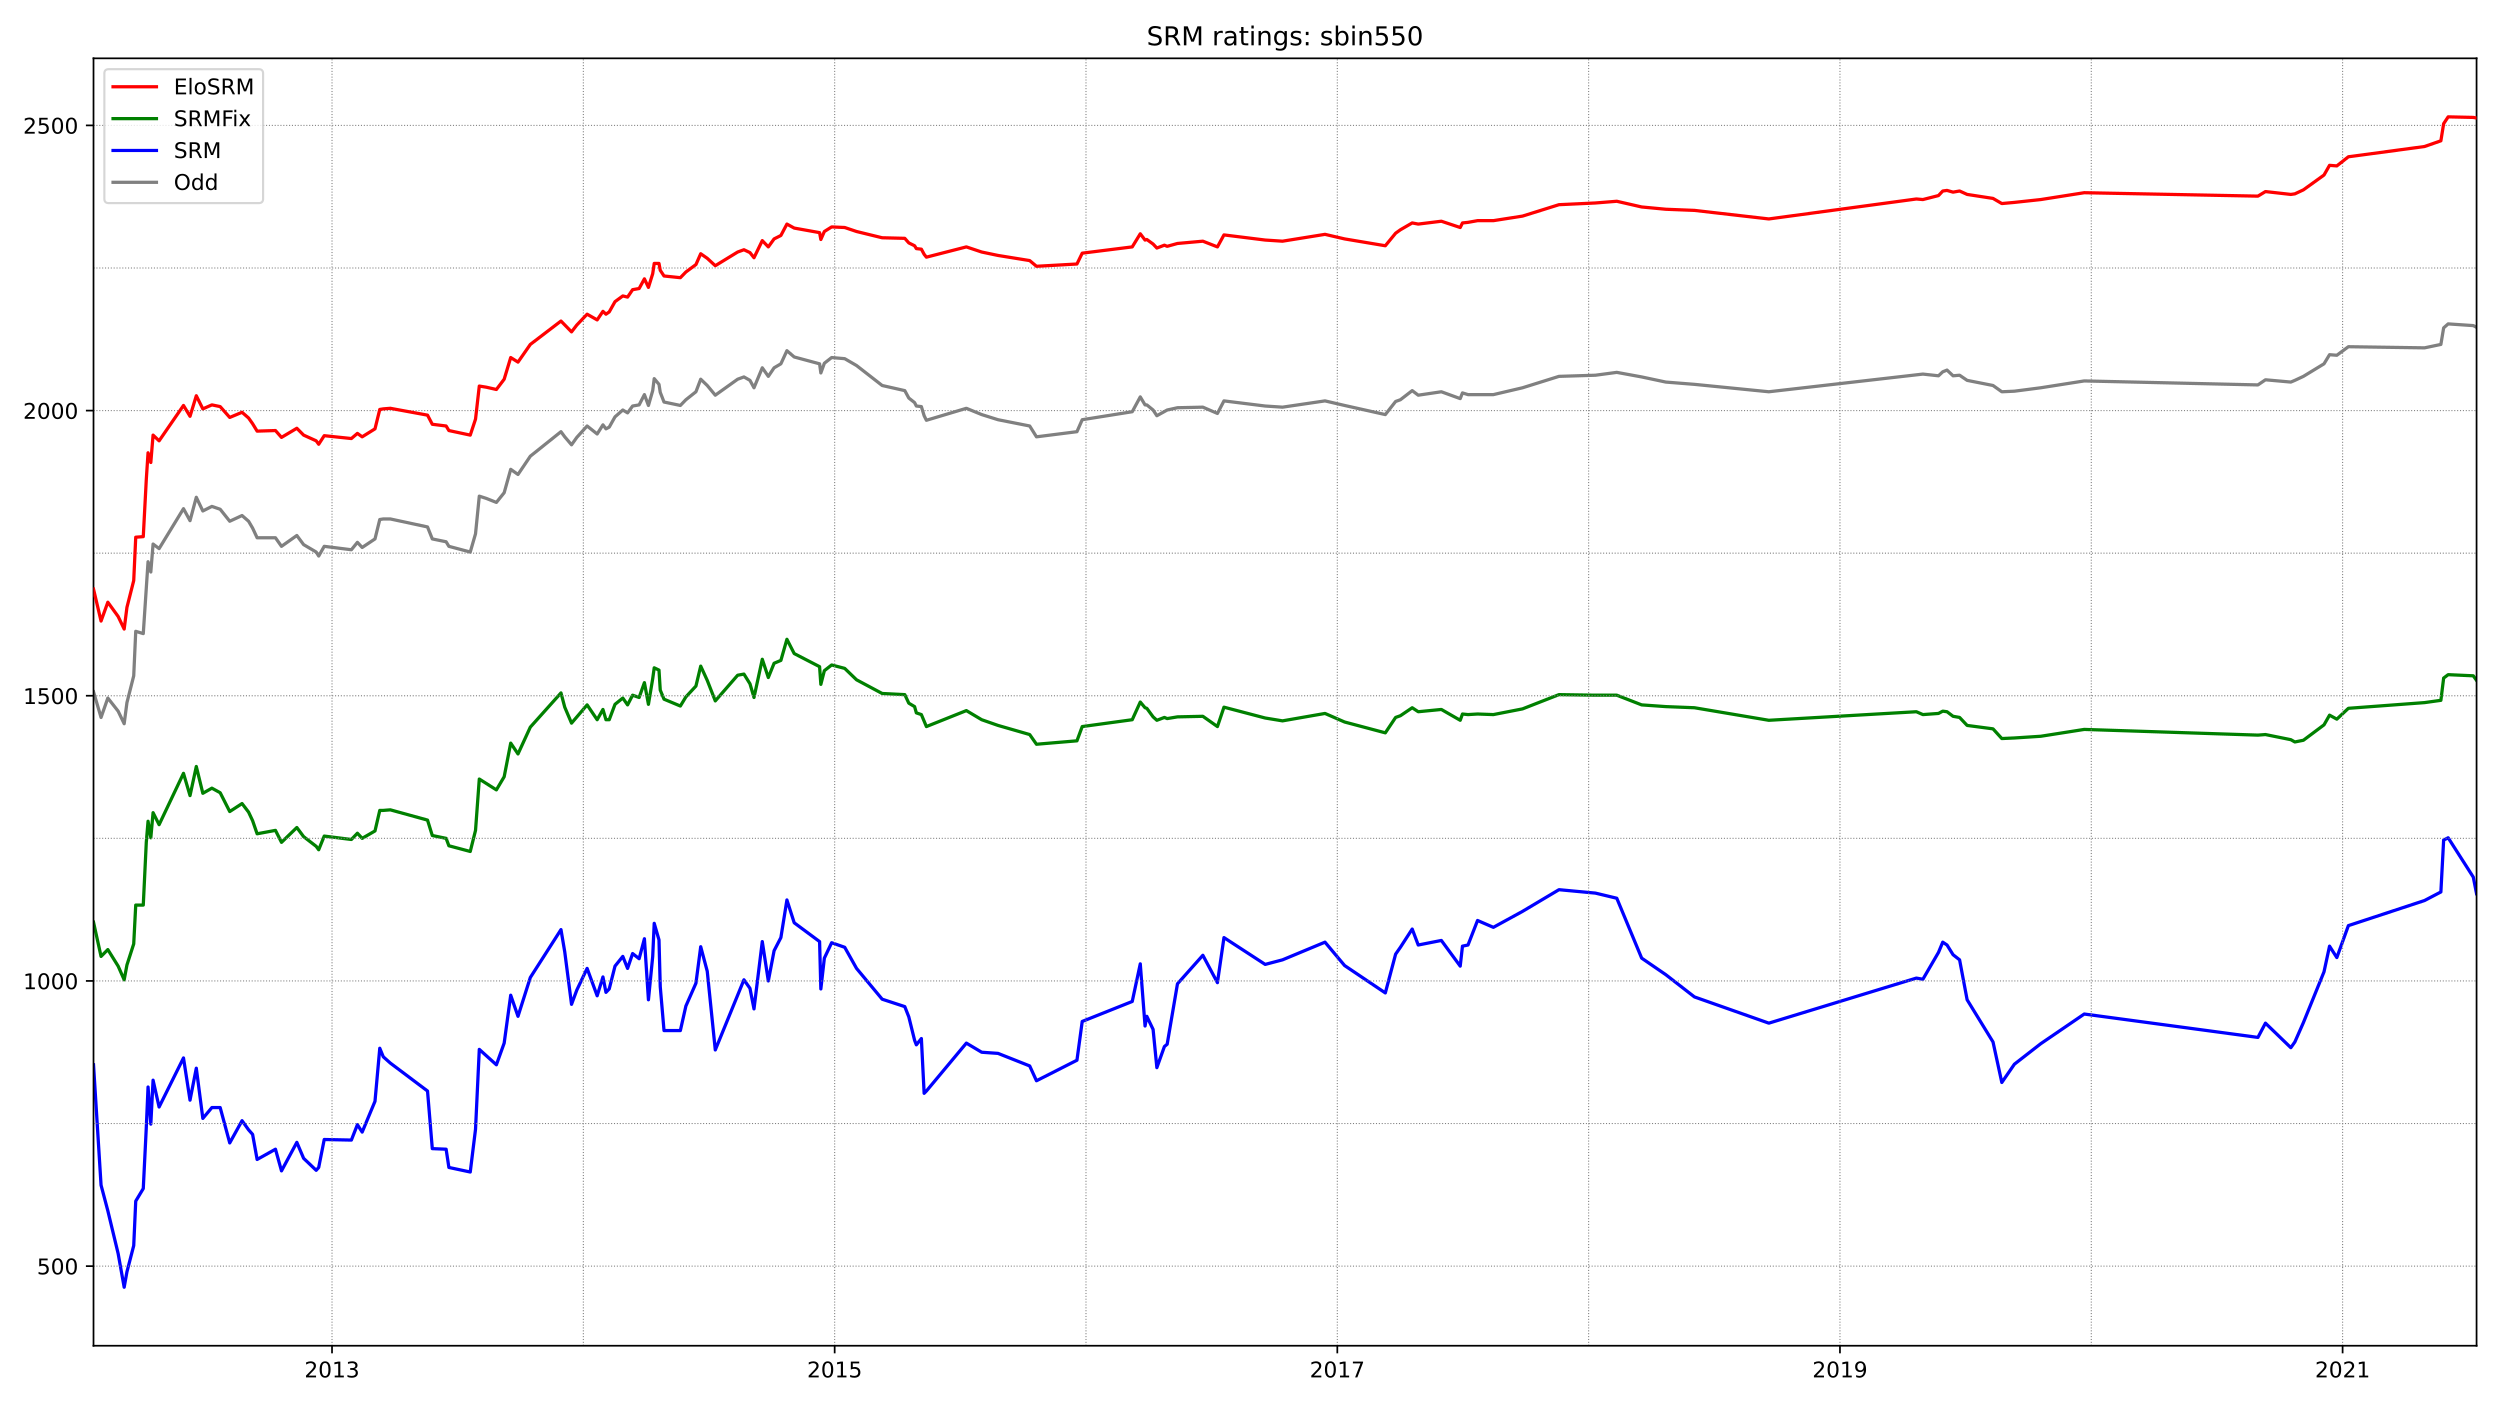 <?xml version="1.0" encoding="utf-8" standalone="no"?>
<!DOCTYPE svg PUBLIC "-//W3C//DTD SVG 1.1//EN"
  "http://www.w3.org/Graphics/SVG/1.1/DTD/svg11.dtd">
<!-- Created with matplotlib (https://matplotlib.org/) -->
<svg height="648pt" version="1.1" viewBox="0 0 1152 648" width="1152pt" xmlns="http://www.w3.org/2000/svg" xmlns:xlink="http://www.w3.org/1999/xlink">
 <defs>
  <style type="text/css">*{stroke-linecap:butt;stroke-linejoin:round;}</style>
 </defs>
 <g id="figure_1">
  <g id="patch_1">
   <path d="M 0 648 
L 1152 648 
L 1152 0 
L 0 0 
z
" style="fill:#ffffff;"/>
  </g>
  <g id="axes_1">
   <g id="patch_2">
    <path d="M 43.09 620.12 
L 1141.2 620.12 
L 1141.2 26.88 
L 43.09 26.88 
z
" style="fill:#ffffff;"/>
   </g>
   <g id="line2d_1">
    <path clip-path="url(#p49977a7219)" d="M 43.09 318.769 
L 46.564 330.596 
L 49.691 321.66 
L 54.439 327.705 
L 57.219 333.487 
L 58.493 323.763 
L 61.62 311.41 
L 62.546 290.91 
L 66.02 291.961 
L 68.221 258.846 
L 69.495 263.577 
L 70.537 250.699 
L 73.316 252.801 
L 84.55 234.404 
L 87.561 239.923 
L 90.456 229.147 
L 93.467 235.455 
L 97.636 233.352 
L 101.458 234.666 
L 105.859 240.186 
L 111.534 237.557 
L 114.545 240.186 
L 116.398 243.34 
L 118.482 247.807 
L 126.936 247.807 
L 129.716 251.75 
L 136.78 246.756 
L 139.907 250.961 
L 145.698 254.378 
L 146.856 256.218 
L 149.404 251.75 
L 161.911 253.327 
L 164.69 249.91 
L 166.891 252.275 
L 172.797 248.333 
L 174.998 239.397 
L 176.619 239.134 
L 179.862 239.134 
L 197.001 242.814 
L 199.202 248.333 
L 205.571 249.647 
L 206.845 251.75 
L 216.689 254.378 
L 219.121 245.968 
L 220.858 228.622 
L 224.101 229.673 
L 228.733 231.513 
L 232.323 227.045 
L 235.335 216.269 
L 238.693 218.634 
L 244.368 210.224 
L 258.497 198.923 
L 260.234 201.288 
L 263.361 204.968 
L 265.793 201.551 
L 270.541 196.295 
L 275.173 199.974 
L 277.837 195.769 
L 279.226 197.609 
L 280.732 196.82 
L 283.396 192.089 
L 286.986 188.936 
L 289.186 190.25 
L 291.502 187.096 
L 294.513 186.57 
L 296.945 181.839 
L 298.798 186.833 
L 300.767 180 
L 301.462 174.48 
L 303.662 177.109 
L 304.241 180.788 
L 305.979 185.256 
L 313.506 186.833 
L 316.054 184.205 
L 320.686 180.525 
L 322.887 174.743 
L 325.898 177.634 
L 329.604 182.102 
L 339.911 174.743 
L 342.806 173.692 
L 345.586 175.269 
L 347.439 178.686 
L 351.26 169.487 
L 354.04 173.429 
L 356.703 169.487 
L 359.83 167.647 
L 362.61 161.602 
L 365.968 164.493 
L 377.665 167.647 
L 378.244 171.852 
L 379.865 167.384 
L 383.224 164.756 
L 389.246 165.282 
L 394.689 168.435 
L 406.502 177.634 
L 416.925 180 
L 418.777 183.416 
L 421.441 185.519 
L 422.252 187.096 
L 424.568 187.359 
L 425.842 191.564 
L 426.884 193.666 
L 445.298 188.147 
L 452.362 191.038 
L 459.89 193.404 
L 474.482 196.295 
L 477.609 201.288 
L 496.254 198.923 
L 498.686 193.404 
L 521.733 189.724 
L 525.438 182.891 
L 527.639 186.57 
L 528.45 186.57 
L 531.345 188.936 
L 533.082 191.564 
L 537.83 188.936 
L 542.578 187.884 
L 554.275 187.621 
L 560.992 190.512 
L 564.003 184.73 
L 582.996 187.096 
L 590.987 187.621 
L 610.559 184.73 
L 619.592 186.833 
L 638.353 191.038 
L 643.101 184.993 
L 645.302 184.205 
L 650.745 180 
L 653.524 182.102 
L 664.179 180.525 
L 672.865 183.679 
L 673.907 181.051 
L 676.455 181.839 
L 688.151 181.839 
L 701.585 178.686 
L 718.378 173.429 
L 735.17 172.903 
L 745.014 171.589 
L 756.479 173.692 
L 767.597 176.057 
L 780.799 177.109 
L 815.079 180.525 
L 886.071 172.378 
L 893.251 173.166 
L 895.22 171.327 
L 897.188 170.538 
L 899.968 173.166 
L 902.979 172.903 
L 906.453 175.269 
L 918.382 177.634 
L 922.435 180.525 
L 928.225 180.262 
L 940.386 178.686 
L 960.421 175.532 
L 1040.445 177.371 
L 1043.92 175.006 
L 1055.616 176.057 
L 1057.469 175.269 
L 1061.407 173.429 
L 1070.903 167.647 
L 1073.451 163.442 
L 1076.81 163.705 
L 1082.137 159.762 
L 1117.227 160.288 
L 1124.755 158.711 
L 1126.029 151.089 
L 1128.113 149.25 
L 1139.694 150.038 
L 1141.2 150.826 
L 1141.2 150.826 
" style="fill:none;stroke:#808080;stroke-linecap:square;stroke-width:1.5;"/>
   </g>
   <g id="line2d_2">
    <path clip-path="url(#p49977a7219)" d="M 43.09 490.654 
L 46.564 546.11 
L 49.691 557.937 
L 54.439 577.648 
L 57.219 593.155 
L 58.493 586.058 
L 61.62 573.969 
L 62.546 553.469 
L 66.02 547.686 
L 67.41 519.565 
L 68.221 500.904 
L 69.495 517.988 
L 70.537 497.75 
L 73.316 510.103 
L 84.55 487.5 
L 87.561 506.949 
L 90.456 492.231 
L 93.467 515.359 
L 97.636 510.366 
L 101.458 510.366 
L 105.859 526.661 
L 111.534 516.411 
L 114.545 520.616 
L 116.398 522.718 
L 118.482 534.283 
L 126.936 529.552 
L 129.716 539.539 
L 136.78 526.398 
L 139.907 533.757 
L 145.698 539.276 
L 146.856 537.962 
L 149.404 525.084 
L 161.911 525.347 
L 164.69 518.251 
L 166.891 521.667 
L 172.797 507.475 
L 174.998 483.032 
L 176.619 486.975 
L 179.862 489.866 
L 197.001 502.744 
L 199.202 529.289 
L 205.571 529.552 
L 206.845 537.962 
L 216.689 540.065 
L 219.121 520.353 
L 220.858 483.558 
L 228.733 490.654 
L 232.323 480.667 
L 235.335 458.59 
L 238.693 468.314 
L 244.368 450.443 
L 258.497 428.366 
L 260.234 438.616 
L 263.361 462.795 
L 265.793 456.225 
L 270.541 446.237 
L 275.173 458.853 
L 277.837 450.18 
L 279.226 457.276 
L 280.732 455.699 
L 283.396 445.186 
L 286.986 440.718 
L 289.186 446.237 
L 291.502 439.404 
L 294.513 441.77 
L 296.945 432.571 
L 298.798 460.693 
L 300.767 440.718 
L 301.462 425.475 
L 303.662 433.096 
L 304.241 454.648 
L 305.979 474.885 
L 313.506 474.885 
L 316.054 463.584 
L 320.686 453.071 
L 322.887 436.25 
L 325.898 447.552 
L 329.604 483.821 
L 342.806 451.494 
L 345.586 455.436 
L 347.439 464.898 
L 351.26 433.885 
L 354.04 452.02 
L 356.703 438.09 
L 359.83 432.045 
L 362.61 414.699 
L 365.968 425.212 
L 377.665 433.885 
L 378.244 455.699 
L 379.865 441.507 
L 383.224 434.411 
L 389.246 436.513 
L 394.689 446.237 
L 406.502 460.43 
L 416.925 463.847 
L 418.777 468.577 
L 421.441 479.353 
L 422.252 481.456 
L 424.568 478.565 
L 425.842 503.795 
L 426.884 502.744 
L 445.298 480.667 
L 452.362 484.872 
L 459.89 485.398 
L 474.482 491.18 
L 477.609 498.013 
L 496.254 488.552 
L 498.686 470.68 
L 521.733 461.481 
L 525.438 444.135 
L 527.639 472.782 
L 528.45 468.314 
L 531.345 474.359 
L 533.082 491.968 
L 536.556 482.244 
L 537.83 481.193 
L 542.578 453.334 
L 554.275 440.193 
L 560.992 452.808 
L 564.003 432.045 
L 582.996 444.398 
L 590.987 442.295 
L 610.559 434.148 
L 619.592 444.923 
L 638.353 457.539 
L 643.101 439.667 
L 645.302 436.513 
L 650.745 428.103 
L 653.524 435.462 
L 664.179 433.359 
L 672.865 445.186 
L 673.907 435.987 
L 676.455 435.462 
L 680.855 424.161 
L 688.151 427.314 
L 701.585 419.955 
L 718.378 409.968 
L 735.17 411.545 
L 745.014 413.91 
L 756.479 441.507 
L 767.597 449.129 
L 780.799 459.379 
L 815.079 471.468 
L 883.06 450.705 
L 886.071 451.231 
L 893.251 438.879 
L 895.22 434.148 
L 897.188 435.462 
L 899.968 439.93 
L 902.979 442.295 
L 906.453 460.693 
L 918.382 480.141 
L 922.435 498.802 
L 928.225 490.391 
L 940.386 480.93 
L 960.421 467.263 
L 1040.445 478.039 
L 1043.92 471.468 
L 1055.616 482.77 
L 1057.469 480.141 
L 1061.407 471.206 
L 1070.903 447.814 
L 1073.451 435.987 
L 1076.81 441.244 
L 1082.137 426.526 
L 1117.227 414.962 
L 1124.755 411.019 
L 1126.029 387.103 
L 1128.113 386.051 
L 1139.694 404.186 
L 1141.2 411.808 
L 1141.2 411.808 
" style="fill:none;stroke:#0000ff;stroke-linecap:square;stroke-width:1.5;"/>
   </g>
   <g id="matplotlib.axis_1">
    <g id="xtick_1">
     <g id="line2d_3">
      <defs>
       <path d="M 0 0 
L 0 3.5 
" id="mb7b1841786" style="stroke:#000000;stroke-width:0.8;"/>
      </defs>
      <g>
       <use style="stroke:#000000;stroke-width:0.8;" x="152.994" xlink:href="#mb7b1841786" y="620.12"/>
      </g>
     </g>
     <g id="text_1">
      <!-- 2013 -->
      <g transform="translate(140.269 634.718)scale(0.1 -0.1)">
       <defs>
        <path d="M 19.188 8.297 
L 53.609 8.297 
L 53.609 0 
L 7.328 0 
L 7.328 8.297 
Q 12.938 14.109 22.625 23.891 
Q 32.328 33.688 34.812 36.531 
Q 39.547 41.844 41.422 45.531 
Q 43.312 49.219 43.312 52.781 
Q 43.312 58.594 39.234 62.25 
Q 35.156 65.922 28.609 65.922 
Q 23.969 65.922 18.812 64.312 
Q 13.672 62.703 7.812 59.422 
L 7.812 69.391 
Q 13.766 71.781 18.938 73 
Q 24.125 74.219 28.422 74.219 
Q 39.75 74.219 46.484 68.547 
Q 53.219 62.891 53.219 53.422 
Q 53.219 48.922 51.531 44.891 
Q 49.859 40.875 45.406 35.406 
Q 44.188 33.984 37.641 27.219 
Q 31.109 20.453 19.188 8.297 
z
" id="DejaVuSans-50"/>
        <path d="M 31.781 66.406 
Q 24.172 66.406 20.328 58.906 
Q 16.5 51.422 16.5 36.375 
Q 16.5 21.391 20.328 13.891 
Q 24.172 6.391 31.781 6.391 
Q 39.453 6.391 43.281 13.891 
Q 47.125 21.391 47.125 36.375 
Q 47.125 51.422 43.281 58.906 
Q 39.453 66.406 31.781 66.406 
z
M 31.781 74.219 
Q 44.047 74.219 50.516 64.516 
Q 56.984 54.828 56.984 36.375 
Q 56.984 17.969 50.516 8.266 
Q 44.047 -1.422 31.781 -1.422 
Q 19.531 -1.422 13.062 8.266 
Q 6.594 17.969 6.594 36.375 
Q 6.594 54.828 13.062 64.516 
Q 19.531 74.219 31.781 74.219 
z
" id="DejaVuSans-48"/>
        <path d="M 12.406 8.297 
L 28.516 8.297 
L 28.516 63.922 
L 10.984 60.406 
L 10.984 69.391 
L 28.422 72.906 
L 38.281 72.906 
L 38.281 8.297 
L 54.391 8.297 
L 54.391 0 
L 12.406 0 
z
" id="DejaVuSans-49"/>
        <path d="M 40.578 39.312 
Q 47.656 37.797 51.625 33 
Q 55.609 28.219 55.609 21.188 
Q 55.609 10.406 48.188 4.484 
Q 40.766 -1.422 27.094 -1.422 
Q 22.516 -1.422 17.656 -0.516 
Q 12.797 0.391 7.625 2.203 
L 7.625 11.719 
Q 11.719 9.328 16.594 8.109 
Q 21.484 6.891 26.812 6.891 
Q 36.078 6.891 40.938 10.547 
Q 45.797 14.203 45.797 21.188 
Q 45.797 27.641 41.281 31.266 
Q 36.766 34.906 28.719 34.906 
L 20.219 34.906 
L 20.219 43.016 
L 29.109 43.016 
Q 36.375 43.016 40.234 45.922 
Q 44.094 48.828 44.094 54.297 
Q 44.094 59.906 40.109 62.906 
Q 36.141 65.922 28.719 65.922 
Q 24.656 65.922 20.016 65.031 
Q 15.375 64.156 9.812 62.312 
L 9.812 71.094 
Q 15.438 72.656 20.344 73.438 
Q 25.25 74.219 29.594 74.219 
Q 40.828 74.219 47.359 69.109 
Q 53.906 64.016 53.906 55.328 
Q 53.906 49.266 50.438 45.094 
Q 46.969 40.922 40.578 39.312 
z
" id="DejaVuSans-51"/>
       </defs>
       <use xlink:href="#DejaVuSans-50"/>
       <use x="63.623" xlink:href="#DejaVuSans-48"/>
       <use x="127.246" xlink:href="#DejaVuSans-49"/>
       <use x="190.869" xlink:href="#DejaVuSans-51"/>
      </g>
     </g>
    </g>
    <g id="xtick_2">
     <g id="line2d_4">
      <g>
       <use style="stroke:#000000;stroke-width:0.8;" x="384.614" xlink:href="#mb7b1841786" y="620.12"/>
      </g>
     </g>
     <g id="text_2">
      <!-- 2015 -->
      <g transform="translate(371.889 634.718)scale(0.1 -0.1)">
       <defs>
        <path d="M 10.797 72.906 
L 49.516 72.906 
L 49.516 64.594 
L 19.828 64.594 
L 19.828 46.734 
Q 21.969 47.469 24.109 47.828 
Q 26.266 48.188 28.422 48.188 
Q 40.625 48.188 47.75 41.5 
Q 54.891 34.812 54.891 23.391 
Q 54.891 11.625 47.562 5.094 
Q 40.234 -1.422 26.906 -1.422 
Q 22.312 -1.422 17.547 -0.641 
Q 12.797 0.141 7.719 1.703 
L 7.719 11.625 
Q 12.109 9.234 16.797 8.062 
Q 21.484 6.891 26.703 6.891 
Q 35.156 6.891 40.078 11.328 
Q 45.016 15.766 45.016 23.391 
Q 45.016 31 40.078 35.438 
Q 35.156 39.891 26.703 39.891 
Q 22.75 39.891 18.812 39.016 
Q 14.891 38.141 10.797 36.281 
z
" id="DejaVuSans-53"/>
       </defs>
       <use xlink:href="#DejaVuSans-50"/>
       <use x="63.623" xlink:href="#DejaVuSans-48"/>
       <use x="127.246" xlink:href="#DejaVuSans-49"/>
       <use x="190.869" xlink:href="#DejaVuSans-53"/>
      </g>
     </g>
    </g>
    <g id="xtick_3">
     <g id="line2d_5">
      <g>
       <use style="stroke:#000000;stroke-width:0.8;" x="616.233" xlink:href="#mb7b1841786" y="620.12"/>
      </g>
     </g>
     <g id="text_3">
      <!-- 2017 -->
      <g transform="translate(603.508 634.718)scale(0.1 -0.1)">
       <defs>
        <path d="M 8.203 72.906 
L 55.078 72.906 
L 55.078 68.703 
L 28.609 0 
L 18.312 0 
L 43.219 64.594 
L 8.203 64.594 
z
" id="DejaVuSans-55"/>
       </defs>
       <use xlink:href="#DejaVuSans-50"/>
       <use x="63.623" xlink:href="#DejaVuSans-48"/>
       <use x="127.246" xlink:href="#DejaVuSans-49"/>
       <use x="190.869" xlink:href="#DejaVuSans-55"/>
      </g>
     </g>
    </g>
    <g id="xtick_4">
     <g id="line2d_6">
      <g>
       <use style="stroke:#000000;stroke-width:0.8;" x="847.853" xlink:href="#mb7b1841786" y="620.12"/>
      </g>
     </g>
     <g id="text_4">
      <!-- 2019 -->
      <g transform="translate(835.128 634.718)scale(0.1 -0.1)">
       <defs>
        <path d="M 10.984 1.516 
L 10.984 10.5 
Q 14.703 8.734 18.5 7.812 
Q 22.312 6.891 25.984 6.891 
Q 35.75 6.891 40.891 13.453 
Q 46.047 20.016 46.781 33.406 
Q 43.953 29.203 39.594 26.953 
Q 35.25 24.703 29.984 24.703 
Q 19.047 24.703 12.672 31.312 
Q 6.297 37.938 6.297 49.422 
Q 6.297 60.641 12.938 67.422 
Q 19.578 74.219 30.609 74.219 
Q 43.266 74.219 49.922 64.516 
Q 56.594 54.828 56.594 36.375 
Q 56.594 19.141 48.406 8.859 
Q 40.234 -1.422 26.422 -1.422 
Q 22.703 -1.422 18.891 -0.688 
Q 15.094 0.047 10.984 1.516 
z
M 30.609 32.422 
Q 37.25 32.422 41.125 36.953 
Q 45.016 41.5 45.016 49.422 
Q 45.016 57.281 41.125 61.844 
Q 37.25 66.406 30.609 66.406 
Q 23.969 66.406 20.094 61.844 
Q 16.219 57.281 16.219 49.422 
Q 16.219 41.5 20.094 36.953 
Q 23.969 32.422 30.609 32.422 
z
" id="DejaVuSans-57"/>
       </defs>
       <use xlink:href="#DejaVuSans-50"/>
       <use x="63.623" xlink:href="#DejaVuSans-48"/>
       <use x="127.246" xlink:href="#DejaVuSans-49"/>
       <use x="190.869" xlink:href="#DejaVuSans-57"/>
      </g>
     </g>
    </g>
    <g id="xtick_5">
     <g id="line2d_7">
      <g>
       <use style="stroke:#000000;stroke-width:0.8;" x="1079.473" xlink:href="#mb7b1841786" y="620.12"/>
      </g>
     </g>
     <g id="text_5">
      <!-- 2021 -->
      <g transform="translate(1066.748 634.718)scale(0.1 -0.1)">
       <use xlink:href="#DejaVuSans-50"/>
       <use x="63.623" xlink:href="#DejaVuSans-48"/>
       <use x="127.246" xlink:href="#DejaVuSans-50"/>
       <use x="190.869" xlink:href="#DejaVuSans-49"/>
      </g>
     </g>
    </g>
   </g>
   <g id="matplotlib.axis_2">
    <g id="ytick_1">
     <g id="line2d_8">
      <defs>
       <path d="M 0 0 
L -3.5 0 
" id="m71d1f977c5" style="stroke:#000000;stroke-width:0.8;"/>
      </defs>
      <g>
       <use style="stroke:#000000;stroke-width:0.8;" x="43.09" xlink:href="#m71d1f977c5" y="583.43"/>
      </g>
     </g>
     <g id="text_6">
      <!-- 500 -->
      <g transform="translate(17.003 587.229)scale(0.1 -0.1)">
       <use xlink:href="#DejaVuSans-53"/>
       <use x="63.623" xlink:href="#DejaVuSans-48"/>
       <use x="127.246" xlink:href="#DejaVuSans-48"/>
      </g>
     </g>
    </g>
    <g id="ytick_2">
     <g id="line2d_9">
      <g>
       <use style="stroke:#000000;stroke-width:0.8;" x="43.09" xlink:href="#m71d1f977c5" y="452.02"/>
      </g>
     </g>
     <g id="text_7">
      <!-- 1000 -->
      <g transform="translate(10.64 455.819)scale(0.1 -0.1)">
       <use xlink:href="#DejaVuSans-49"/>
       <use x="63.623" xlink:href="#DejaVuSans-48"/>
       <use x="127.246" xlink:href="#DejaVuSans-48"/>
       <use x="190.869" xlink:href="#DejaVuSans-48"/>
      </g>
     </g>
    </g>
    <g id="ytick_3">
     <g id="line2d_10">
      <g>
       <use style="stroke:#000000;stroke-width:0.8;" x="43.09" xlink:href="#m71d1f977c5" y="320.609"/>
      </g>
     </g>
     <g id="text_8">
      <!-- 1500 -->
      <g transform="translate(10.64 324.408)scale(0.1 -0.1)">
       <use xlink:href="#DejaVuSans-49"/>
       <use x="63.623" xlink:href="#DejaVuSans-53"/>
       <use x="127.246" xlink:href="#DejaVuSans-48"/>
       <use x="190.869" xlink:href="#DejaVuSans-48"/>
      </g>
     </g>
    </g>
    <g id="ytick_4">
     <g id="line2d_11">
      <g>
       <use style="stroke:#000000;stroke-width:0.8;" x="43.09" xlink:href="#m71d1f977c5" y="189.198"/>
      </g>
     </g>
     <g id="text_9">
      <!-- 2000 -->
      <g transform="translate(10.64 192.998)scale(0.1 -0.1)">
       <use xlink:href="#DejaVuSans-50"/>
       <use x="63.623" xlink:href="#DejaVuSans-48"/>
       <use x="127.246" xlink:href="#DejaVuSans-48"/>
       <use x="190.869" xlink:href="#DejaVuSans-48"/>
      </g>
     </g>
    </g>
    <g id="ytick_5">
     <g id="line2d_12">
      <g>
       <use style="stroke:#000000;stroke-width:0.8;" x="43.09" xlink:href="#m71d1f977c5" y="57.788"/>
      </g>
     </g>
     <g id="text_10">
      <!-- 2500 -->
      <g transform="translate(10.64 61.587)scale(0.1 -0.1)">
       <use xlink:href="#DejaVuSans-50"/>
       <use x="63.623" xlink:href="#DejaVuSans-53"/>
       <use x="127.246" xlink:href="#DejaVuSans-48"/>
       <use x="190.869" xlink:href="#DejaVuSans-48"/>
      </g>
     </g>
    </g>
   </g>
   <g id="line2d_13">
    <path clip-path="url(#p49977a7219)" d="M 43.09 424.949 
L 46.564 440.718 
L 49.691 437.564 
L 54.439 445.186 
L 57.219 451.494 
L 58.493 444.661 
L 61.62 434.936 
L 62.546 417.064 
L 66.02 417.064 
L 67.41 388.154 
L 68.221 378.43 
L 69.495 386.051 
L 70.537 374.487 
L 73.316 380.007 
L 84.55 356.353 
L 87.561 366.603 
L 90.456 353.199 
L 93.467 365.551 
L 97.636 363.186 
L 101.458 365.289 
L 105.859 373.962 
L 111.534 370.282 
L 114.545 374.224 
L 116.398 378.167 
L 118.482 384.212 
L 126.936 382.635 
L 129.716 388.154 
L 136.78 381.321 
L 139.907 385.526 
L 145.698 389.994 
L 146.856 391.571 
L 149.404 385.263 
L 161.911 386.84 
L 164.69 383.949 
L 166.891 386.314 
L 172.797 382.898 
L 174.998 373.436 
L 176.619 373.436 
L 179.862 373.173 
L 197.001 377.904 
L 199.202 385 
L 205.571 386.314 
L 206.845 389.731 
L 216.689 392.359 
L 219.121 382.635 
L 220.858 358.981 
L 228.733 363.974 
L 232.323 357.93 
L 235.335 342.423 
L 238.693 347.417 
L 244.368 335.064 
L 258.497 319.295 
L 260.234 325.865 
L 263.361 333.224 
L 270.541 324.814 
L 275.173 331.647 
L 277.837 326.917 
L 279.226 331.647 
L 280.732 331.647 
L 283.396 324.551 
L 286.986 321.66 
L 289.186 324.814 
L 291.502 320.346 
L 294.513 321.397 
L 296.945 314.564 
L 298.798 324.551 
L 300.767 312.724 
L 301.462 307.731 
L 303.662 308.782 
L 304.241 317.981 
L 305.979 322.186 
L 313.506 325.34 
L 316.054 321.135 
L 320.686 316.141 
L 322.887 306.942 
L 325.898 313.513 
L 329.604 322.974 
L 339.911 311.147 
L 342.806 310.622 
L 345.586 315.09 
L 347.439 321.397 
L 351.26 303.788 
L 354.04 312.199 
L 356.703 305.628 
L 359.83 304.314 
L 362.61 294.59 
L 365.968 301.16 
L 377.665 307.205 
L 378.244 315.353 
L 379.865 309.045 
L 383.224 306.417 
L 389.246 307.994 
L 394.689 313.25 
L 406.502 319.558 
L 416.925 320.083 
L 418.777 324.026 
L 421.441 325.603 
L 422.252 328.494 
L 424.568 329.282 
L 426.884 334.801 
L 445.298 327.442 
L 452.362 331.647 
L 459.89 334.276 
L 474.482 338.481 
L 477.609 342.949 
L 496.254 341.372 
L 498.686 334.801 
L 521.733 331.647 
L 525.438 323.5 
L 527.639 326.128 
L 528.45 326.391 
L 531.345 330.333 
L 533.082 331.91 
L 536.556 330.596 
L 537.83 331.122 
L 542.578 330.333 
L 554.275 330.071 
L 560.992 334.801 
L 564.003 325.865 
L 582.996 330.859 
L 590.987 332.173 
L 610.559 328.756 
L 619.592 332.699 
L 638.353 337.692 
L 643.101 330.596 
L 645.302 329.808 
L 650.745 326.128 
L 653.524 327.968 
L 664.179 326.917 
L 672.865 331.91 
L 673.907 329.019 
L 676.455 329.282 
L 680.855 329.019 
L 688.151 329.282 
L 701.585 326.654 
L 718.378 320.083 
L 735.17 320.346 
L 745.014 320.346 
L 756.479 324.814 
L 767.597 325.603 
L 780.799 326.128 
L 815.079 331.91 
L 883.06 327.968 
L 886.071 329.282 
L 893.251 328.756 
L 895.22 327.705 
L 897.188 327.968 
L 899.968 330.071 
L 902.979 330.596 
L 906.453 334.276 
L 918.382 335.853 
L 922.435 340.321 
L 928.225 340.058 
L 940.386 339.269 
L 960.421 336.115 
L 1040.445 338.744 
L 1043.92 338.481 
L 1055.616 340.846 
L 1057.469 341.897 
L 1061.407 341.109 
L 1070.903 334.013 
L 1073.451 329.545 
L 1076.81 331.385 
L 1082.137 326.391 
L 1117.227 323.763 
L 1124.755 322.712 
L 1126.029 312.462 
L 1128.113 310.885 
L 1139.694 311.41 
L 1141.2 313.513 
L 1141.2 313.513 
" style="fill:none;stroke:#008000;stroke-linecap:square;stroke-width:1.5;"/>
   </g>
   <g id="line2d_14">
    <path clip-path="url(#p49977a7219)" d="M 43.09 583.43 
L 1141.2 583.43 
" style="fill:none;stroke:#808080;stroke-dasharray:0.5,0.825;stroke-dashoffset:0;stroke-width:0.5;"/>
   </g>
   <g id="line2d_15">
    <path clip-path="url(#p49977a7219)" d="M 43.09 517.725 
L 1141.2 517.725 
" style="fill:none;stroke:#808080;stroke-dasharray:0.5,0.825;stroke-dashoffset:0;stroke-width:0.5;"/>
   </g>
   <g id="line2d_16">
    <path clip-path="url(#p49977a7219)" d="M 43.09 452.02 
L 1141.2 452.02 
" style="fill:none;stroke:#808080;stroke-dasharray:0.5,0.825;stroke-dashoffset:0;stroke-width:0.5;"/>
   </g>
   <g id="line2d_17">
    <path clip-path="url(#p49977a7219)" d="M 43.09 386.314 
L 1141.2 386.314 
" style="fill:none;stroke:#808080;stroke-dasharray:0.5,0.825;stroke-dashoffset:0;stroke-width:0.5;"/>
   </g>
   <g id="line2d_18">
    <path clip-path="url(#p49977a7219)" d="M 43.09 320.609 
L 1141.2 320.609 
" style="fill:none;stroke:#808080;stroke-dasharray:0.5,0.825;stroke-dashoffset:0;stroke-width:0.5;"/>
   </g>
   <g id="line2d_19">
    <path clip-path="url(#p49977a7219)" d="M 43.09 254.904 
L 1141.2 254.904 
" style="fill:none;stroke:#808080;stroke-dasharray:0.5,0.825;stroke-dashoffset:0;stroke-width:0.5;"/>
   </g>
   <g id="line2d_20">
    <path clip-path="url(#p49977a7219)" d="M 43.09 189.198 
L 1141.2 189.198 
" style="fill:none;stroke:#808080;stroke-dasharray:0.5,0.825;stroke-dashoffset:0;stroke-width:0.5;"/>
   </g>
   <g id="line2d_21">
    <path clip-path="url(#p49977a7219)" d="M 43.09 123.493 
L 1141.2 123.493 
" style="fill:none;stroke:#808080;stroke-dasharray:0.5,0.825;stroke-dashoffset:0;stroke-width:0.5;"/>
   </g>
   <g id="line2d_22">
    <path clip-path="url(#p49977a7219)" d="M 43.09 57.788 
L 1141.2 57.788 
" style="fill:none;stroke:#808080;stroke-dasharray:0.5,0.825;stroke-dashoffset:0;stroke-width:0.5;"/>
   </g>
   <g id="line2d_23">
    <path clip-path="url(#p49977a7219)" d="M 152.994 620.12 
L 152.994 26.88 
" style="fill:none;stroke:#808080;stroke-dasharray:0.5,0.825;stroke-dashoffset:0;stroke-width:0.5;"/>
   </g>
   <g id="line2d_24">
    <path clip-path="url(#p49977a7219)" d="M 268.804 620.12 
L 268.804 26.88 
" style="fill:none;stroke:#808080;stroke-dasharray:0.5,0.825;stroke-dashoffset:0;stroke-width:0.5;"/>
   </g>
   <g id="line2d_25">
    <path clip-path="url(#p49977a7219)" d="M 384.614 620.12 
L 384.614 26.88 
" style="fill:none;stroke:#808080;stroke-dasharray:0.5,0.825;stroke-dashoffset:0;stroke-width:0.5;"/>
   </g>
   <g id="line2d_26">
    <path clip-path="url(#p49977a7219)" d="M 500.424 620.12 
L 500.424 26.88 
" style="fill:none;stroke:#808080;stroke-dasharray:0.5,0.825;stroke-dashoffset:0;stroke-width:0.5;"/>
   </g>
   <g id="line2d_27">
    <path clip-path="url(#p49977a7219)" d="M 616.233 620.12 
L 616.233 26.88 
" style="fill:none;stroke:#808080;stroke-dasharray:0.5,0.825;stroke-dashoffset:0;stroke-width:0.5;"/>
   </g>
   <g id="line2d_28">
    <path clip-path="url(#p49977a7219)" d="M 732.043 620.12 
L 732.043 26.88 
" style="fill:none;stroke:#808080;stroke-dasharray:0.5,0.825;stroke-dashoffset:0;stroke-width:0.5;"/>
   </g>
   <g id="line2d_29">
    <path clip-path="url(#p49977a7219)" d="M 847.853 620.12 
L 847.853 26.88 
" style="fill:none;stroke:#808080;stroke-dasharray:0.5,0.825;stroke-dashoffset:0;stroke-width:0.5;"/>
   </g>
   <g id="line2d_30">
    <path clip-path="url(#p49977a7219)" d="M 963.663 620.12 
L 963.663 26.88 
" style="fill:none;stroke:#808080;stroke-dasharray:0.5,0.825;stroke-dashoffset:0;stroke-width:0.5;"/>
   </g>
   <g id="line2d_31">
    <path clip-path="url(#p49977a7219)" d="M 1079.473 620.12 
L 1079.473 26.88 
" style="fill:none;stroke:#808080;stroke-dasharray:0.5,0.825;stroke-dashoffset:0;stroke-width:0.5;"/>
   </g>
   <g id="patch_3">
    <path d="M 43.09 620.12 
L 43.09 26.88 
" style="fill:none;stroke:#000000;stroke-linecap:square;stroke-linejoin:miter;stroke-width:0.8;"/>
   </g>
   <g id="patch_4">
    <path d="M 1141.2 620.12 
L 1141.2 26.88 
" style="fill:none;stroke:#000000;stroke-linecap:square;stroke-linejoin:miter;stroke-width:0.8;"/>
   </g>
   <g id="patch_5">
    <path d="M 43.09 620.12 
L 1141.2 620.12 
" style="fill:none;stroke:#000000;stroke-linecap:square;stroke-linejoin:miter;stroke-width:0.8;"/>
   </g>
   <g id="patch_6">
    <path d="M 43.09 26.88 
L 1141.2 26.88 
" style="fill:none;stroke:#000000;stroke-linecap:square;stroke-linejoin:miter;stroke-width:0.8;"/>
   </g>
   <g id="line2d_32">
    <path clip-path="url(#p49977a7219)" d="M 43.09 271.461 
L 46.564 286.179 
L 49.691 277.506 
L 54.439 284.077 
L 57.219 289.859 
L 58.493 279.872 
L 61.62 267.519 
L 62.546 247.545 
L 66.02 247.282 
L 67.41 221 
L 68.221 208.647 
L 69.495 213.115 
L 70.537 200.5 
L 73.316 203.128 
L 84.55 186.833 
L 87.561 191.827 
L 90.456 182.365 
L 93.467 188.41 
L 97.636 186.57 
L 101.458 187.359 
L 105.859 192.352 
L 111.534 189.987 
L 114.545 192.615 
L 116.398 195.243 
L 118.482 198.66 
L 126.936 198.397 
L 129.716 201.551 
L 136.78 197.346 
L 139.907 200.5 
L 145.698 203.128 
L 146.856 204.705 
L 149.404 200.763 
L 161.911 202.077 
L 164.69 199.711 
L 166.891 201.288 
L 172.797 197.609 
L 174.998 188.673 
L 176.619 188.41 
L 179.862 188.147 
L 197.001 191.301 
L 199.202 195.506 
L 205.571 196.295 
L 206.845 198.397 
L 216.689 200.5 
L 219.121 193.141 
L 220.858 177.897 
L 224.101 178.423 
L 228.733 179.474 
L 232.323 174.743 
L 235.335 164.756 
L 238.693 166.859 
L 244.368 158.711 
L 258.497 147.935 
L 263.361 152.929 
L 265.793 149.775 
L 270.541 144.782 
L 275.173 147.41 
L 277.837 143.467 
L 279.226 144.782 
L 280.732 143.73 
L 283.396 139 
L 286.986 136.371 
L 289.186 136.897 
L 291.502 133.48 
L 294.513 132.955 
L 296.945 128.487 
L 298.798 132.429 
L 300.767 126.121 
L 301.462 121.391 
L 303.662 121.391 
L 304.241 124.544 
L 305.979 127.173 
L 313.506 127.961 
L 316.054 125.333 
L 320.686 121.916 
L 322.887 116.923 
L 325.898 119.025 
L 329.604 122.442 
L 339.911 116.134 
L 342.806 115.083 
L 345.586 116.397 
L 347.439 118.762 
L 351.26 110.878 
L 354.04 113.769 
L 356.703 110.089 
L 359.83 108.512 
L 362.61 103.256 
L 365.968 105.096 
L 377.665 107.198 
L 378.244 110.352 
L 379.865 106.673 
L 383.224 104.57 
L 389.246 104.833 
L 394.689 106.673 
L 406.502 109.564 
L 416.925 109.826 
L 418.777 111.929 
L 421.441 113.243 
L 422.252 114.557 
L 424.568 114.82 
L 425.842 117.185 
L 426.884 118.499 
L 445.298 113.769 
L 452.362 116.134 
L 459.89 117.711 
L 474.482 120.076 
L 477.609 122.705 
L 496.254 121.653 
L 498.686 116.66 
L 521.733 113.769 
L 525.438 107.724 
L 527.639 110.615 
L 528.45 110.352 
L 531.345 112.455 
L 533.082 114.294 
L 536.556 112.98 
L 537.83 113.506 
L 542.578 112.192 
L 554.275 111.14 
L 560.992 113.769 
L 564.003 108.249 
L 582.996 110.615 
L 590.987 111.14 
L 610.559 107.987 
L 619.592 110.089 
L 638.353 113.243 
L 643.101 107.461 
L 645.302 105.884 
L 650.745 102.73 
L 653.524 103.256 
L 664.179 101.942 
L 672.865 104.833 
L 673.907 102.73 
L 676.455 102.467 
L 680.855 101.679 
L 688.151 101.679 
L 701.585 99.576 
L 718.378 94.32 
L 735.17 93.531 
L 745.014 92.743 
L 756.479 95.371 
L 767.597 96.422 
L 780.799 96.948 
L 815.079 100.89 
L 883.06 91.692 
L 886.071 91.955 
L 893.251 90.115 
L 895.22 88.012 
L 897.188 87.749 
L 899.968 88.538 
L 902.979 88.012 
L 906.453 89.589 
L 918.382 91.429 
L 922.435 93.794 
L 928.225 93.269 
L 940.386 91.955 
L 960.421 88.801 
L 1040.445 90.378 
L 1043.92 88.275 
L 1055.616 89.589 
L 1057.469 89.326 
L 1061.407 87.487 
L 1070.903 80.653 
L 1073.451 76.185 
L 1076.81 76.448 
L 1082.137 72.243 
L 1117.227 67.512 
L 1124.755 64.884 
L 1126.029 56.999 
L 1128.113 53.845 
L 1139.694 54.108 
L 1141.2 54.371 
L 1141.2 54.371 
" style="fill:none;stroke:#ff0000;stroke-linecap:square;stroke-width:1.5;"/>
   </g>
   <g id="text_11">
    <!-- SRM ratings: sbin550 -->
    <g transform="translate(528.399 20.88)scale(0.12 -0.12)">
     <defs>
      <path d="M 53.516 70.516 
L 53.516 60.891 
Q 47.906 63.578 42.922 64.891 
Q 37.938 66.219 33.297 66.219 
Q 25.25 66.219 20.875 63.094 
Q 16.5 59.969 16.5 54.203 
Q 16.5 49.359 19.406 46.891 
Q 22.312 44.438 30.422 42.922 
L 36.375 41.703 
Q 47.406 39.594 52.656 34.297 
Q 57.906 29 57.906 20.125 
Q 57.906 9.516 50.797 4.047 
Q 43.703 -1.422 29.984 -1.422 
Q 24.812 -1.422 18.969 -0.25 
Q 13.141 0.922 6.891 3.219 
L 6.891 13.375 
Q 12.891 10.016 18.656 8.297 
Q 24.422 6.594 29.984 6.594 
Q 38.422 6.594 43.016 9.906 
Q 47.609 13.234 47.609 19.391 
Q 47.609 24.75 44.312 27.781 
Q 41.016 30.812 33.5 32.328 
L 27.484 33.5 
Q 16.453 35.688 11.516 40.375 
Q 6.594 45.062 6.594 53.422 
Q 6.594 63.094 13.406 68.656 
Q 20.219 74.219 32.172 74.219 
Q 37.312 74.219 42.625 73.281 
Q 47.953 72.359 53.516 70.516 
z
" id="DejaVuSans-83"/>
      <path d="M 44.391 34.188 
Q 47.562 33.109 50.562 29.594 
Q 53.562 26.078 56.594 19.922 
L 66.609 0 
L 56 0 
L 46.688 18.703 
Q 43.062 26.031 39.672 28.422 
Q 36.281 30.812 30.422 30.812 
L 19.672 30.812 
L 19.672 0 
L 9.812 0 
L 9.812 72.906 
L 32.078 72.906 
Q 44.578 72.906 50.734 67.672 
Q 56.891 62.453 56.891 51.906 
Q 56.891 45.016 53.688 40.469 
Q 50.484 35.938 44.391 34.188 
z
M 19.672 64.797 
L 19.672 38.922 
L 32.078 38.922 
Q 39.203 38.922 42.844 42.219 
Q 46.484 45.516 46.484 51.906 
Q 46.484 58.297 42.844 61.547 
Q 39.203 64.797 32.078 64.797 
z
" id="DejaVuSans-82"/>
      <path d="M 9.812 72.906 
L 24.516 72.906 
L 43.109 23.297 
L 61.812 72.906 
L 76.516 72.906 
L 76.516 0 
L 66.891 0 
L 66.891 64.016 
L 48.094 14.016 
L 38.188 14.016 
L 19.391 64.016 
L 19.391 0 
L 9.812 0 
z
" id="DejaVuSans-77"/>
      <path id="DejaVuSans-32"/>
      <path d="M 41.109 46.297 
Q 39.594 47.172 37.812 47.578 
Q 36.031 48 33.891 48 
Q 26.266 48 22.188 43.047 
Q 18.109 38.094 18.109 28.812 
L 18.109 0 
L 9.078 0 
L 9.078 54.688 
L 18.109 54.688 
L 18.109 46.188 
Q 20.953 51.172 25.484 53.578 
Q 30.031 56 36.531 56 
Q 37.453 56 38.578 55.875 
Q 39.703 55.766 41.062 55.516 
z
" id="DejaVuSans-114"/>
      <path d="M 34.281 27.484 
Q 23.391 27.484 19.188 25 
Q 14.984 22.516 14.984 16.5 
Q 14.984 11.719 18.141 8.906 
Q 21.297 6.109 26.703 6.109 
Q 34.188 6.109 38.703 11.406 
Q 43.219 16.703 43.219 25.484 
L 43.219 27.484 
z
M 52.203 31.203 
L 52.203 0 
L 43.219 0 
L 43.219 8.297 
Q 40.141 3.328 35.547 0.953 
Q 30.953 -1.422 24.312 -1.422 
Q 15.922 -1.422 10.953 3.297 
Q 6 8.016 6 15.922 
Q 6 25.141 12.172 29.828 
Q 18.359 34.516 30.609 34.516 
L 43.219 34.516 
L 43.219 35.406 
Q 43.219 41.609 39.141 45 
Q 35.062 48.391 27.688 48.391 
Q 23 48.391 18.547 47.266 
Q 14.109 46.141 10.016 43.891 
L 10.016 52.203 
Q 14.938 54.109 19.578 55.047 
Q 24.219 56 28.609 56 
Q 40.484 56 46.344 49.844 
Q 52.203 43.703 52.203 31.203 
z
" id="DejaVuSans-97"/>
      <path d="M 18.312 70.219 
L 18.312 54.688 
L 36.812 54.688 
L 36.812 47.703 
L 18.312 47.703 
L 18.312 18.016 
Q 18.312 11.328 20.141 9.422 
Q 21.969 7.516 27.594 7.516 
L 36.812 7.516 
L 36.812 0 
L 27.594 0 
Q 17.188 0 13.234 3.875 
Q 9.281 7.766 9.281 18.016 
L 9.281 47.703 
L 2.688 47.703 
L 2.688 54.688 
L 9.281 54.688 
L 9.281 70.219 
z
" id="DejaVuSans-116"/>
      <path d="M 9.422 54.688 
L 18.406 54.688 
L 18.406 0 
L 9.422 0 
z
M 9.422 75.984 
L 18.406 75.984 
L 18.406 64.594 
L 9.422 64.594 
z
" id="DejaVuSans-105"/>
      <path d="M 54.891 33.016 
L 54.891 0 
L 45.906 0 
L 45.906 32.719 
Q 45.906 40.484 42.875 44.328 
Q 39.844 48.188 33.797 48.188 
Q 26.516 48.188 22.312 43.547 
Q 18.109 38.922 18.109 30.906 
L 18.109 0 
L 9.078 0 
L 9.078 54.688 
L 18.109 54.688 
L 18.109 46.188 
Q 21.344 51.125 25.703 53.562 
Q 30.078 56 35.797 56 
Q 45.219 56 50.047 50.172 
Q 54.891 44.344 54.891 33.016 
z
" id="DejaVuSans-110"/>
      <path d="M 45.406 27.984 
Q 45.406 37.75 41.375 43.109 
Q 37.359 48.484 30.078 48.484 
Q 22.859 48.484 18.828 43.109 
Q 14.797 37.75 14.797 27.984 
Q 14.797 18.266 18.828 12.891 
Q 22.859 7.516 30.078 7.516 
Q 37.359 7.516 41.375 12.891 
Q 45.406 18.266 45.406 27.984 
z
M 54.391 6.781 
Q 54.391 -7.172 48.188 -13.984 
Q 42 -20.797 29.203 -20.797 
Q 24.469 -20.797 20.266 -20.094 
Q 16.062 -19.391 12.109 -17.922 
L 12.109 -9.188 
Q 16.062 -11.328 19.922 -12.344 
Q 23.781 -13.375 27.781 -13.375 
Q 36.625 -13.375 41.016 -8.766 
Q 45.406 -4.156 45.406 5.172 
L 45.406 9.625 
Q 42.625 4.781 38.281 2.391 
Q 33.938 0 27.875 0 
Q 17.828 0 11.672 7.656 
Q 5.516 15.328 5.516 27.984 
Q 5.516 40.672 11.672 48.328 
Q 17.828 56 27.875 56 
Q 33.938 56 38.281 53.609 
Q 42.625 51.219 45.406 46.391 
L 45.406 54.688 
L 54.391 54.688 
z
" id="DejaVuSans-103"/>
      <path d="M 44.281 53.078 
L 44.281 44.578 
Q 40.484 46.531 36.375 47.5 
Q 32.281 48.484 27.875 48.484 
Q 21.188 48.484 17.844 46.438 
Q 14.5 44.391 14.5 40.281 
Q 14.5 37.156 16.891 35.375 
Q 19.281 33.594 26.516 31.984 
L 29.594 31.297 
Q 39.156 29.25 43.188 25.516 
Q 47.219 21.781 47.219 15.094 
Q 47.219 7.469 41.188 3.016 
Q 35.156 -1.422 24.609 -1.422 
Q 20.219 -1.422 15.453 -0.562 
Q 10.688 0.297 5.422 2 
L 5.422 11.281 
Q 10.406 8.688 15.234 7.391 
Q 20.062 6.109 24.812 6.109 
Q 31.156 6.109 34.562 8.281 
Q 37.984 10.453 37.984 14.406 
Q 37.984 18.062 35.516 20.016 
Q 33.062 21.969 24.703 23.781 
L 21.578 24.516 
Q 13.234 26.266 9.516 29.906 
Q 5.812 33.547 5.812 39.891 
Q 5.812 47.609 11.281 51.797 
Q 16.75 56 26.812 56 
Q 31.781 56 36.172 55.266 
Q 40.578 54.547 44.281 53.078 
z
" id="DejaVuSans-115"/>
      <path d="M 11.719 12.406 
L 22.016 12.406 
L 22.016 0 
L 11.719 0 
z
M 11.719 51.703 
L 22.016 51.703 
L 22.016 39.312 
L 11.719 39.312 
z
" id="DejaVuSans-58"/>
      <path d="M 48.688 27.297 
Q 48.688 37.203 44.609 42.844 
Q 40.531 48.484 33.406 48.484 
Q 26.266 48.484 22.188 42.844 
Q 18.109 37.203 18.109 27.297 
Q 18.109 17.391 22.188 11.75 
Q 26.266 6.109 33.406 6.109 
Q 40.531 6.109 44.609 11.75 
Q 48.688 17.391 48.688 27.297 
z
M 18.109 46.391 
Q 20.953 51.266 25.266 53.625 
Q 29.594 56 35.594 56 
Q 45.562 56 51.781 48.094 
Q 58.016 40.188 58.016 27.297 
Q 58.016 14.406 51.781 6.484 
Q 45.562 -1.422 35.594 -1.422 
Q 29.594 -1.422 25.266 0.953 
Q 20.953 3.328 18.109 8.203 
L 18.109 0 
L 9.078 0 
L 9.078 75.984 
L 18.109 75.984 
z
" id="DejaVuSans-98"/>
     </defs>
     <use xlink:href="#DejaVuSans-83"/>
     <use x="63.477" xlink:href="#DejaVuSans-82"/>
     <use x="132.959" xlink:href="#DejaVuSans-77"/>
     <use x="219.238" xlink:href="#DejaVuSans-32"/>
     <use x="251.025" xlink:href="#DejaVuSans-114"/>
     <use x="292.139" xlink:href="#DejaVuSans-97"/>
     <use x="353.418" xlink:href="#DejaVuSans-116"/>
     <use x="392.627" xlink:href="#DejaVuSans-105"/>
     <use x="420.41" xlink:href="#DejaVuSans-110"/>
     <use x="483.789" xlink:href="#DejaVuSans-103"/>
     <use x="547.266" xlink:href="#DejaVuSans-115"/>
     <use x="599.365" xlink:href="#DejaVuSans-58"/>
     <use x="633.057" xlink:href="#DejaVuSans-32"/>
     <use x="664.844" xlink:href="#DejaVuSans-115"/>
     <use x="716.943" xlink:href="#DejaVuSans-98"/>
     <use x="780.42" xlink:href="#DejaVuSans-105"/>
     <use x="808.203" xlink:href="#DejaVuSans-110"/>
     <use x="871.582" xlink:href="#DejaVuSans-53"/>
     <use x="935.205" xlink:href="#DejaVuSans-53"/>
     <use x="998.828" xlink:href="#DejaVuSans-48"/>
    </g>
   </g>
   <g id="legend_1">
    <g id="patch_7">
     <path d="M 50.09 93.593 
L 119.231 93.593 
Q 121.231 93.593 121.231 91.593 
L 121.231 33.88 
Q 121.231 31.88 119.231 31.88 
L 50.09 31.88 
Q 48.09 31.88 48.09 33.88 
L 48.09 91.593 
Q 48.09 93.593 50.09 93.593 
z
" style="fill:#ffffff;opacity:0.8;stroke:#cccccc;stroke-linejoin:miter;"/>
    </g>
    <g id="line2d_33">
     <path d="M 52.09 39.978 
L 72.09 39.978 
" style="fill:none;stroke:#ff0000;stroke-linecap:square;stroke-width:1.5;"/>
    </g>
    <g id="line2d_34"/>
    <g id="text_12">
     <!-- EloSRM -->
     <g transform="translate(80.09 43.478)scale(0.1 -0.1)">
      <defs>
       <path d="M 9.812 72.906 
L 55.906 72.906 
L 55.906 64.594 
L 19.672 64.594 
L 19.672 43.016 
L 54.391 43.016 
L 54.391 34.719 
L 19.672 34.719 
L 19.672 8.297 
L 56.781 8.297 
L 56.781 0 
L 9.812 0 
z
" id="DejaVuSans-69"/>
       <path d="M 9.422 75.984 
L 18.406 75.984 
L 18.406 0 
L 9.422 0 
z
" id="DejaVuSans-108"/>
       <path d="M 30.609 48.391 
Q 23.391 48.391 19.188 42.75 
Q 14.984 37.109 14.984 27.297 
Q 14.984 17.484 19.156 11.844 
Q 23.344 6.203 30.609 6.203 
Q 37.797 6.203 41.984 11.859 
Q 46.188 17.531 46.188 27.297 
Q 46.188 37.016 41.984 42.703 
Q 37.797 48.391 30.609 48.391 
z
M 30.609 56 
Q 42.328 56 49.016 48.375 
Q 55.719 40.766 55.719 27.297 
Q 55.719 13.875 49.016 6.219 
Q 42.328 -1.422 30.609 -1.422 
Q 18.844 -1.422 12.172 6.219 
Q 5.516 13.875 5.516 27.297 
Q 5.516 40.766 12.172 48.375 
Q 18.844 56 30.609 56 
z
" id="DejaVuSans-111"/>
      </defs>
      <use xlink:href="#DejaVuSans-69"/>
      <use x="63.184" xlink:href="#DejaVuSans-108"/>
      <use x="90.967" xlink:href="#DejaVuSans-111"/>
      <use x="152.148" xlink:href="#DejaVuSans-83"/>
      <use x="215.625" xlink:href="#DejaVuSans-82"/>
      <use x="285.107" xlink:href="#DejaVuSans-77"/>
     </g>
    </g>
    <g id="line2d_35">
     <path d="M 52.09 54.657 
L 72.09 54.657 
" style="fill:none;stroke:#008000;stroke-linecap:square;stroke-width:1.5;"/>
    </g>
    <g id="line2d_36"/>
    <g id="text_13">
     <!-- SRMFix -->
     <g transform="translate(80.09 58.157)scale(0.1 -0.1)">
      <defs>
       <path d="M 9.812 72.906 
L 51.703 72.906 
L 51.703 64.594 
L 19.672 64.594 
L 19.672 43.109 
L 48.578 43.109 
L 48.578 34.812 
L 19.672 34.812 
L 19.672 0 
L 9.812 0 
z
" id="DejaVuSans-70"/>
       <path d="M 54.891 54.688 
L 35.109 28.078 
L 55.906 0 
L 45.312 0 
L 29.391 21.484 
L 13.484 0 
L 2.875 0 
L 24.125 28.609 
L 4.688 54.688 
L 15.281 54.688 
L 29.781 35.203 
L 44.281 54.688 
z
" id="DejaVuSans-120"/>
      </defs>
      <use xlink:href="#DejaVuSans-83"/>
      <use x="63.477" xlink:href="#DejaVuSans-82"/>
      <use x="132.959" xlink:href="#DejaVuSans-77"/>
      <use x="219.238" xlink:href="#DejaVuSans-70"/>
      <use x="269.508" xlink:href="#DejaVuSans-105"/>
      <use x="297.291" xlink:href="#DejaVuSans-120"/>
     </g>
    </g>
    <g id="line2d_37">
     <path d="M 52.09 69.335 
L 72.09 69.335 
" style="fill:none;stroke:#0000ff;stroke-linecap:square;stroke-width:1.5;"/>
    </g>
    <g id="line2d_38"/>
    <g id="text_14">
     <!-- SRM -->
     <g transform="translate(80.09 72.835)scale(0.1 -0.1)">
      <use xlink:href="#DejaVuSans-83"/>
      <use x="63.477" xlink:href="#DejaVuSans-82"/>
      <use x="132.959" xlink:href="#DejaVuSans-77"/>
     </g>
    </g>
    <g id="line2d_39">
     <path d="M 52.09 84.013 
L 72.09 84.013 
" style="fill:none;stroke:#808080;stroke-linecap:square;stroke-width:1.5;"/>
    </g>
    <g id="line2d_40"/>
    <g id="text_15">
     <!-- Odd -->
     <g transform="translate(80.09 87.513)scale(0.1 -0.1)">
      <defs>
       <path d="M 39.406 66.219 
Q 28.656 66.219 22.328 58.203 
Q 16.016 50.203 16.016 36.375 
Q 16.016 22.609 22.328 14.594 
Q 28.656 6.594 39.406 6.594 
Q 50.141 6.594 56.422 14.594 
Q 62.703 22.609 62.703 36.375 
Q 62.703 50.203 56.422 58.203 
Q 50.141 66.219 39.406 66.219 
z
M 39.406 74.219 
Q 54.734 74.219 63.906 63.938 
Q 73.094 53.656 73.094 36.375 
Q 73.094 19.141 63.906 8.859 
Q 54.734 -1.422 39.406 -1.422 
Q 24.031 -1.422 14.812 8.828 
Q 5.609 19.094 5.609 36.375 
Q 5.609 53.656 14.812 63.938 
Q 24.031 74.219 39.406 74.219 
z
" id="DejaVuSans-79"/>
       <path d="M 45.406 46.391 
L 45.406 75.984 
L 54.391 75.984 
L 54.391 0 
L 45.406 0 
L 45.406 8.203 
Q 42.578 3.328 38.25 0.953 
Q 33.938 -1.422 27.875 -1.422 
Q 17.969 -1.422 11.734 6.484 
Q 5.516 14.406 5.516 27.297 
Q 5.516 40.188 11.734 48.094 
Q 17.969 56 27.875 56 
Q 33.938 56 38.25 53.625 
Q 42.578 51.266 45.406 46.391 
z
M 14.797 27.297 
Q 14.797 17.391 18.875 11.75 
Q 22.953 6.109 30.078 6.109 
Q 37.203 6.109 41.297 11.75 
Q 45.406 17.391 45.406 27.297 
Q 45.406 37.203 41.297 42.844 
Q 37.203 48.484 30.078 48.484 
Q 22.953 48.484 18.875 42.844 
Q 14.797 37.203 14.797 27.297 
z
" id="DejaVuSans-100"/>
      </defs>
      <use xlink:href="#DejaVuSans-79"/>
      <use x="78.711" xlink:href="#DejaVuSans-100"/>
      <use x="142.188" xlink:href="#DejaVuSans-100"/>
     </g>
    </g>
   </g>
  </g>
 </g>
 <defs>
  <clipPath id="p49977a7219">
   <rect height="593.24" width="1098.11" x="43.09" y="26.88"/>
  </clipPath>
 </defs>
</svg>
